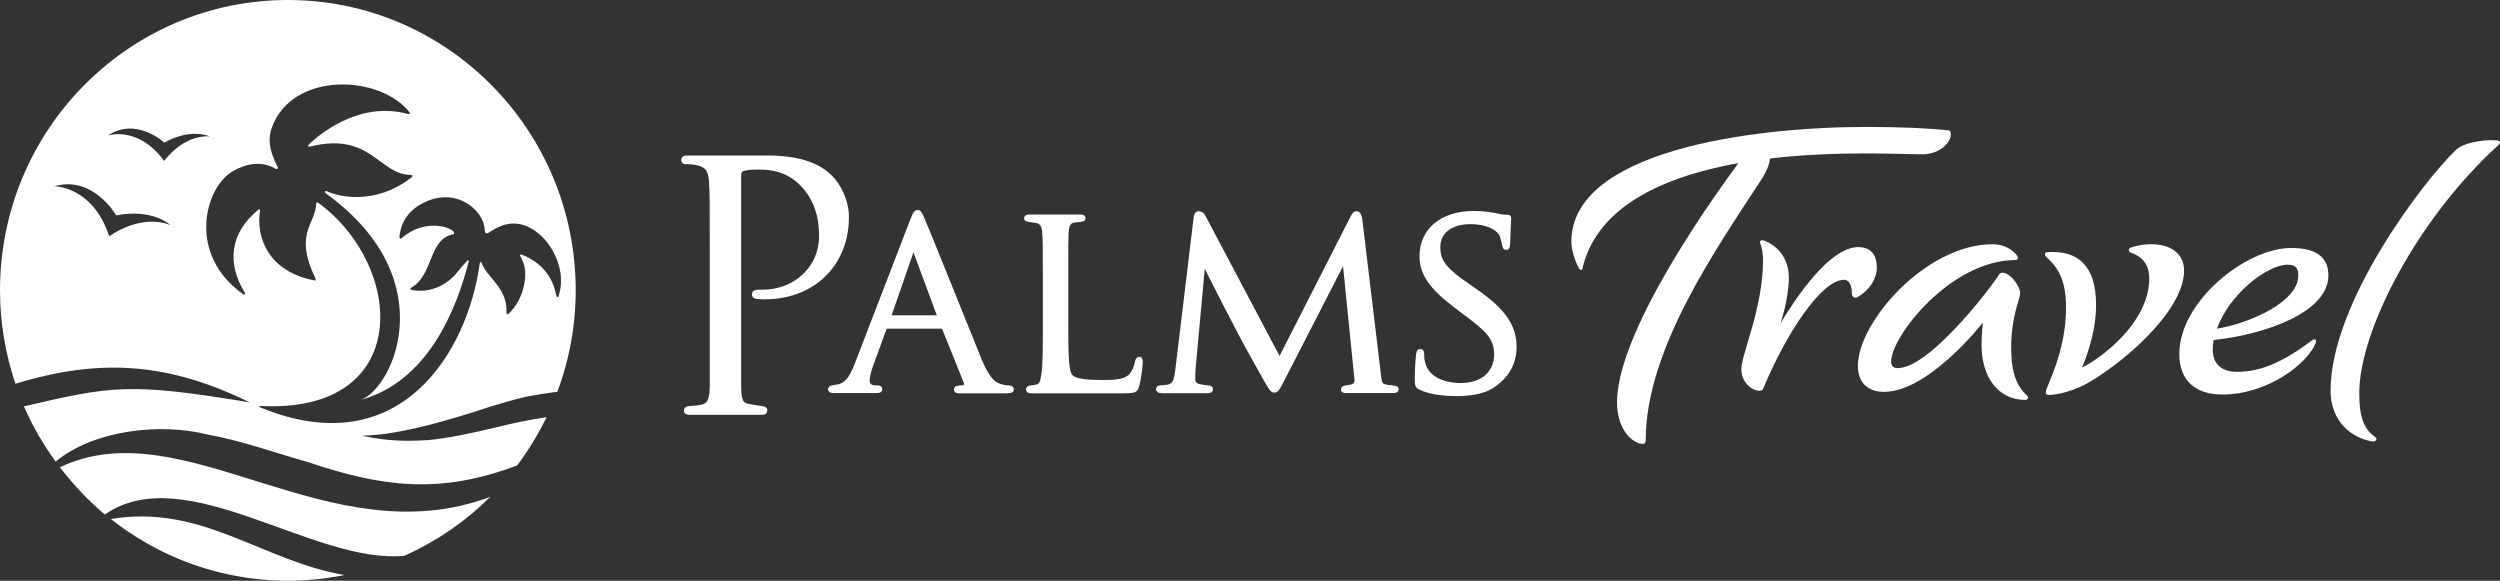 <?xml version="1.0" encoding="UTF-8"?>
<svg xmlns="http://www.w3.org/2000/svg" id="uuid-23963c75-3bf5-40e9-b336-4ce44fee3b6b" viewBox="0 0 472.12 109.67">
  <rect x="0" y="0" width="472.12" height="109.67" fill="#333333" stroke="none"/>
  <defs>
    <style>.uuid-e730a2da-c12e-4fed-a982-4a2805c22f02{fill-rule:evenodd;}.uuid-e730a2da-c12e-4fed-a982-4a2805c22f02,.uuid-dfa4b74c-9e61-4b70-8cf1-d12a4c5a9cbb{fill:#fff;stroke-width:0px;}</style>
  </defs>
  <g id="uuid-3e80153f-6234-4bc8-acf2-62aa80d5b89c">
    <path class="uuid-dfa4b74c-9e61-4b70-8cf1-d12a4c5a9cbb" d="M143.7,78.34h-13.18c-.51,0-1.36,0-1.36-.8,0-.34.2-.74.82-.83.17,0,.37-.03.57-.06.57-.03,1.22-.09,1.62-.17,1.02-.2,1.87-.37,1.87-3.6v-24.64c0-9.92,0-11.72-.14-13.75-.11-2.2-.62-2.92-2.41-3.32-.45-.11-1.39-.17-1.96-.17-.65,0-.88-.4-.88-.77,0-.86.82-.86,1.28-.86h15.11c8.05,0,10.94,2.72,12.02,3.75,1.62,1.57,3.26,4.6,3.26,7.86,0,9.15-6.55,15.55-15.93,15.55-.17,0-.79,0-1.33-.06-.26-.03-1.05-.11-1.05-.86,0-.91.79-.91,2.07-.91,5.95,0,10.6-4.4,10.6-10.03,0-1.49,0-6.03-3.46-9.58-2.69-2.74-5.7-3.06-7.71-3.06h-.68c-1.11,0-2.1.11-2.58.34-.26.09-.28.51-.28.89v39.62c0,3.23.51,3.29,2.1,3.52.65.11,1.05.17,1.47.23l.57.11c.62.09.82.46.79.8-.06.74-.65.8-1.19.8h0Z"></path>
    <path class="uuid-dfa4b74c-9e61-4b70-8cf1-d12a4c5a9cbb" d="M168.39,59.55h8.53l-4.37-11.78c0-.06,0-.09-.03-.11,0,.03-.03.06-.06.11-.14.43-3.57,10.26-4.08,11.78h0ZM190.22,74.28h-9.01c-.28,0-.96,0-1.05-.6-.03-.26.06-.43.14-.54.23-.29.68-.31,1.16-.37.17,0,.34-.03.51-.03,0,0,.03-.03.03-.06.03-.06.09-.2-.06-.57l-4.03-10.01v-.03h-10.4s-.06,0-.11.11c-.03.06-2.15,5.89-2.55,7-.43,1.17-.62,2.12-.62,2.8s.71.8,1.16.8h.4c.48,0,.82.29.82.71,0,.23-.09.74-1.02.74h-8.02c-.28,0-1.19,0-1.19-.74,0-.34.26-.63.65-.69.2-.03.31-.06.45-.09.09,0,.2-.03.37-.06,1.76-.2,2.58-1.49,3.49-3.77l10.52-27.3c.54-1.37.82-1.92,1.42-1.92s.85.54,1.16,1.26c.06.17.14.34.23.54.43.91,2.3,5.6,4.51,11.04,2.27,5.66,4.85,12.06,6.24,15.47,1.67,3.95,2.83,4.32,3.6,4.55.68.23,1.13.26,1.5.26.45,0,.94.29.94.77,0,.46-.4.71-1.22.71h0Z"></path>
    <path class="uuid-dfa4b74c-9e61-4b70-8cf1-d12a4c5a9cbb" d="M211.96,74.28h-17.21c-.88,0-.99-.51-.99-.77,0-.34.37-.69.79-.71.43-.03.82-.11,1.22-.2.6-.14.68-.66.88-1.89l.03-.11c.26-1.77.26-5.15.26-9.41v-7.69c0-6.78,0-8-.11-9.38-.11-1.46-.31-1.92-1.5-2.06-1.5-.2-1.87-.26-1.93-.8,0-.23.09-.4.17-.49.2-.23.6-.26.91-.26h9.44c.45,0,.74.06.91.26.11.11.17.29.17.46-.03.57-.43.63-1.9.77-1.02.11-1.22.57-1.3,2.12-.06,1.37-.06,2.6-.06,9.38v7.8c0,5.46.06,8.83.79,9.55.65.63,2.41.91,5.7.91,2.41,0,4.2-.09,5.13-1.2.48-.57.82-1.4.99-2.32.09-.51.4-.86.82-.86.28,0,.65.2.65,1.06,0,.46-.31,3.14-.68,4.46-.37,1.29-.79,1.37-3.17,1.37h0Z"></path>
    <path class="uuid-dfa4b74c-9e61-4b70-8cf1-d12a4c5a9cbb" d="M227.84,74.25h-8.39c-.77,0-1.13-.26-1.13-.77,0-.31.2-.66.79-.69.4-.03.65-.06,1.36-.14,1.11-.2,1.28-1.17,1.47-2.77l.06-.43,3.43-28.47c.09-.66.45-1.09.91-1.09.31,0,.91.11,1.3.86l14,26.47,13.46-26.42c.17-.31.48-.91,1.08-.91.34,0,.91.2,1.08,1.49l3.6,29.96c.14,1.06.17,1.17,1.36,1.37.26.03.51.06.71.06.54.09.88.11,1.08.37.09.09.14.23.11.46-.06.63-.74.63-1.25.63h-8.76c-.6,0-.85-.29-.88-.57-.03-.34.17-.74.71-.83,1.67-.23,1.96-.4,1.84-1.23l-2.15-21.33-10.97,21.36c-.96,1.92-1.3,2.52-1.98,2.52s-1.02-.6-1.93-2.17c-1.13-1.97-4.34-7.69-5.56-10.15-.45-.89-1.16-2.26-1.96-3.77-1.36-2.69-2.92-5.66-3.71-7.32l-1.73,18.78c-.06.63-.06,1.46-.06,2.17,0,.46.28.74.82.86.68.11,1.16.17,1.5.23.11,0,.23.03.34.03.4.06.68.34.68.71-.03.74-.88.74-1.25.74h0Z"></path>
    <path class="uuid-dfa4b74c-9e61-4b70-8cf1-d12a4c5a9cbb" d="M274.72,74.79c-1.22,0-4.37-.11-6.66-1.2-.79-.4-.88-.74-.88-1.97,0-2.52.2-4.32.23-4.63.06-.34.14-1.09.77-1.09.37,0,.77.23.77.89,0,.34,0,.94.14,1.52.82,3.72,5.36,4.03,6.72,4.03,3.91,0,6.35-2.09,6.35-5.43,0-2.92-1.5-4.32-5.5-7.32l-2.04-1.54c-4.65-3.49-6.55-6.29-6.55-9.63,0-5.2,4.03-8.58,10.29-8.58,1.9,0,3.71.29,4.71.54.82.17,1.16.17,1.5.17.23,0,.82,0,.82.69,0,.06,0,.2-.03.43-.03.66-.11,2-.17,4.2-.03.57-.06,1.32-.74,1.32-.6,0-.71-.51-.77-.86-.17-.91-.37-1.6-.6-2.03-.03-.03-1.16-1.97-5.5-1.97-2.58,0-5.58,1.14-5.58,4.35,0,2.57,1.16,4.03,5.64,7.09l1.28.89c5.3,3.66,7.48,6.78,7.48,10.81,0,3.26-1.47,5.86-4.34,7.75-1.62,1.09-4.08,1.6-7.34,1.6h0Z"></path>
    <path class="uuid-dfa4b74c-9e61-4b70-8cf1-d12a4c5a9cbb" d="M412.46,51.15c0-3.32-2.58-5.03-6.21-5.03-1.5,0-2.83.29-3.83.63-.54.17-.54.8,0,.97,1.5.54,3.46,1.63,3.46,4.86,0,8.23-8.87,14.95-12.7,16.84,0,0,2.66-5.83,2.66-11.84,0-7.43-3.46-10.38-9.24-9.95-.43,0-.6.46-.17.91,2.66,2.23,3.74,5.17,3.74,9.49,0,8.69-3.83,14.95-3.83,16.04,0,.34.17.51.62.51,1.87,0,4.71-.89,6.75-1.94,6.83-3.69,18.74-13.81,18.74-21.5h0Z"></path>
    <path class="uuid-dfa4b74c-9e61-4b70-8cf1-d12a4c5a9cbb" d="M350.97,46.66c-5.53,0-11.91,9.75-14.74,14.41,0,0,1.59-4.55,1.59-8.69,0-3.12-1.7-5.89-4.79-6.98-.45-.17-.79.17-.62.54.34.8.54,2.14.54,3.23,0,8.86-4.11,17.9-4.11,20.5s2.07,4.12,3.4,4.12c.34,0,.6-.09.71-.34,4.42-10.66,11.08-20.61,15.28-20.61,1.13,0,1.5,1.26,1.5,2.69,0,.54.54.8.96.63,2.41-1.34,3.74-3.57,3.74-5.63,0-2.34-1.08-3.86-3.46-3.86h0Z"></path>
    <path class="uuid-dfa4b74c-9e61-4b70-8cf1-d12a4c5a9cbb" d="M380.62,49.09c.51,0,.51-.46.34-.74-.62-.97-2.3-2.23-4.62-2.23-12.7,0-25.48,14.78-25.48,22.93,0,3.23,1.87,4.95,4.96,4.95,8.45,0,18.65-13.09,18.65-13.09,0,0-.26,2.14-.26,4.2,0,6.09,3.12,10.41,8.25,10.41.54,0,.71-.54.37-.8-1.96-1.72-3.03-4.32-3.03-9.06,0-5.92,1.7-9.23,1.7-10.29,0-1.43-1.96-3.86-3.29-3.86-.37,0-.54.09-.71.37-2.21,3.4-13.32,17.64-19.11,17.64-.96,0-1.25-.54-1.25-1.26,0-4.75,11.28-19.15,23.47-19.15h0Z"></path>
    <path class="uuid-dfa4b74c-9e61-4b70-8cf1-d12a4c5a9cbb" d="M419.63,74.51c8.53,0,16.07-5.72,17.69-9.75.17-.54-.09-.91-.62-.54-5.5,4.12-9.69,6-14.23,6-2.66,0-4.59-1.26-4.59-4.12,0-1.17.17-1.89.17-1.89,10.12-1.09,21.66-5.37,21.66-12.18,0-3.23-1.96-5.2-7-5.2-8.7,0-21.15,10.21-21.15,19.98,0,5.2,3.2,7.69,8.08,7.69h0ZM434.03,52.04c0,5-9.24,9.03-15.36,10.03,2.3-6.46,9.41-12.09,13.41-12.09,1.42,0,1.96.71,1.96,2.06h0Z"></path>
    <path class="uuid-dfa4b74c-9e61-4b70-8cf1-d12a4c5a9cbb" d="M440.12,73.71c0,6.09,4.17,9.03,7.88,9.66.71.09,1.16-.54.37-.97-1.96-1.43-2.83-3.69-2.83-8.15,0-11.75,10.91-32.88,26.28-46.86.37-.37.45-.71,0-.8-1.42-.37-6.29.09-7.99,1.69-6.21,5.92-23.7,28.93-23.7,45.43h0Z"></path>
    <path class="uuid-dfa4b74c-9e61-4b70-8cf1-d12a4c5a9cbb" d="M351.8,28.97c5.33,0,8.99.17,11.37.17,2.75,0,5.24-1.94,5.24-3.83,0-.54-.26-.71-.62-.71-3.37-.37-8.79-.63-15.28-.63-21.94,0-55.76,4.57-55.76,21.67,0,1.52.71,3.86,1.5,5.12.26.34.62.26.62-.2,4.71-19.44,36.4-21.58,52.92-21.58h0Z"></path>
    <path class="uuid-dfa4b74c-9e61-4b70-8cf1-d12a4c5a9cbb" d="M334.31,29.11c0-1.26-.88-2.52-1.5-2.94-.45-.29-.79-.29-.99,0-8.96,11.46-26.45,36.71-26.45,49.8,0,5.37,3.09,7.86,4.88,7.86.34,0,.54-.26.54-.71,0-17.27,13.49-36.36,22.03-49.51,1.13-1.8,1.5-3.23,1.5-4.49h0Z"></path>
    <path class="uuid-e730a2da-c12e-4fed-a982-4a2805c22f02" d="M20.95,98.01h-.02c12.53,9.9,28.6,13.73,44.14,10.58-15.59-2.64-26.85-13.44-44.12-10.58h0ZM21.94,40.66s-4.35-7.62-11.69-5.48c0,0,7.19-.1,10.39,9.44,0,0,5.77-4.34,11.5-2.13,0,0-3.22-3.15-10.2-1.82h0ZM20.4,25.59s5.65-1.92,10.61,4.8c0,0,3.46-4.92,8.54-4.63,0,0-3.34-1.67-8.52,1.16,0,0-5.36-4.92-10.63-1.33h0ZM105.56,55.73c-.17.56-.43.51-.55-.07-.55-2.94-2.36-5.99-6.54-7.59-.17-.07-.34.12-.22.29.38.63,1.01,1.92.94,3.64-.17,3.88-2.07,6.23-3.06,7.18-.29.29-.48.19-.48-.22.22-4.63-3.92-6.74-4.67-9.32-.1-.29-.34-.22-.38.1-2.29,16.72-15.03,38.02-41.4,27.22-.31-.12-.43-.32.14-.29,28.75,1.41,27.11-26.42,10.78-38.36-.22-.15-.38-.1-.41.17-.19,4.08-4.26,5.58-.1,14.19.07.15-.02.34-.19.29-8.71-1.63-11.11-8.08-10.32-13.22.05-.17-.17-.27-.29-.15-5.36,4.34-6.06,10.07-2.55,15.72.12.19-.12.44-.29.29-10.68-7.5-7.36-20.16-2-23.27,4.67-2.69,7.67-.68,8.11-.44.29.17.48-.1.34-.39-.79-1.58-2.16-4.37-1.13-7.28,3.82-10.87,20.59-10.12,26.08-2.96.12.17-.05.36-.26.29-9.67-2.72-17.49,4.54-18.64,5.6-.48.44-.36.63.29.49,11.19-2.77,12.94,5.39,18.79,5.39.41,0,.48.24.14.49-6.86,5.36-13.93,3.57-15.83,2.64-.58-.24-.63.15-.12.51,22.64,16.52,11.96,37.68,5.99,38.96,12.99-3.32,18.45-17.13,20.76-26.15.1-.39-.05-.46-.31-.17-.94.97-2.21,2.6-2.43,2.81-3.1,3.06-6.4,2.94-7.87,2.67-.43-.07-.48-.32-.1-.53,4.04-2.35,3.18-9.12,7.75-10,.26-.05.31-.27.14-.49-.79-.99-5.56-2.45-9.77,1.16-.29.24-.48.15-.46-.22.1-1.38.75-4.56,4.57-6.43,3.92-1.94,7.63-.99,10.01,1.65,1.54,1.72,1.47,3.3,1.56,3.78.07.46.43.41.7.24.6-.39,1.83-1.24,3.34-1.58,6.01-1.41,11.93,6.96,9.93,13.32h0ZM11.31,88.24c2.53,3.28,5.34,6.28,8.49,8.93,15.13-10.55,39.45,9.46,56.55,7.79,6.09-2.72,11.57-6.48,16.24-11.14-30.5,11.48-57.81-16.76-81.28-5.58h0ZM54.37,0C24.34,0,0,24.55,0,54.83c0,6.19,1.06,12.11,2.91,17.64,16.14-4.95,29.06-3.93,44.26,3.52-22.76-3.78-26.08-3.11-42.65.75,1.61,3.71,3.63,7.18,5.99,10.43,7.19-5.97,19.82-7.38,28.77-5.09,6.35,1.14,12.65,3.42,18.88,5.19,14.19,4.76,24.9,6.11,39.5.63,2.14-2.84,3.99-5.9,5.56-9.12-3.22.49-6.54,1.16-9.72,1.97-4.45,1.07-8.8,1.99-12.56,2.35-4.64.29-7.94.17-12.48-.8.99-.24,6.01.53,23.98-5.46,2.24-.68,4.57-1.38,7-1.94,1.92-.36,3.87-.68,5.82-.92,1.83-4.92,3.01-10.14,3.34-15.6.1-1.16.12-2.35.12-3.54C108.73,24.55,84.39,0,54.37,0h0Z"></path>
  </g>
</svg>
